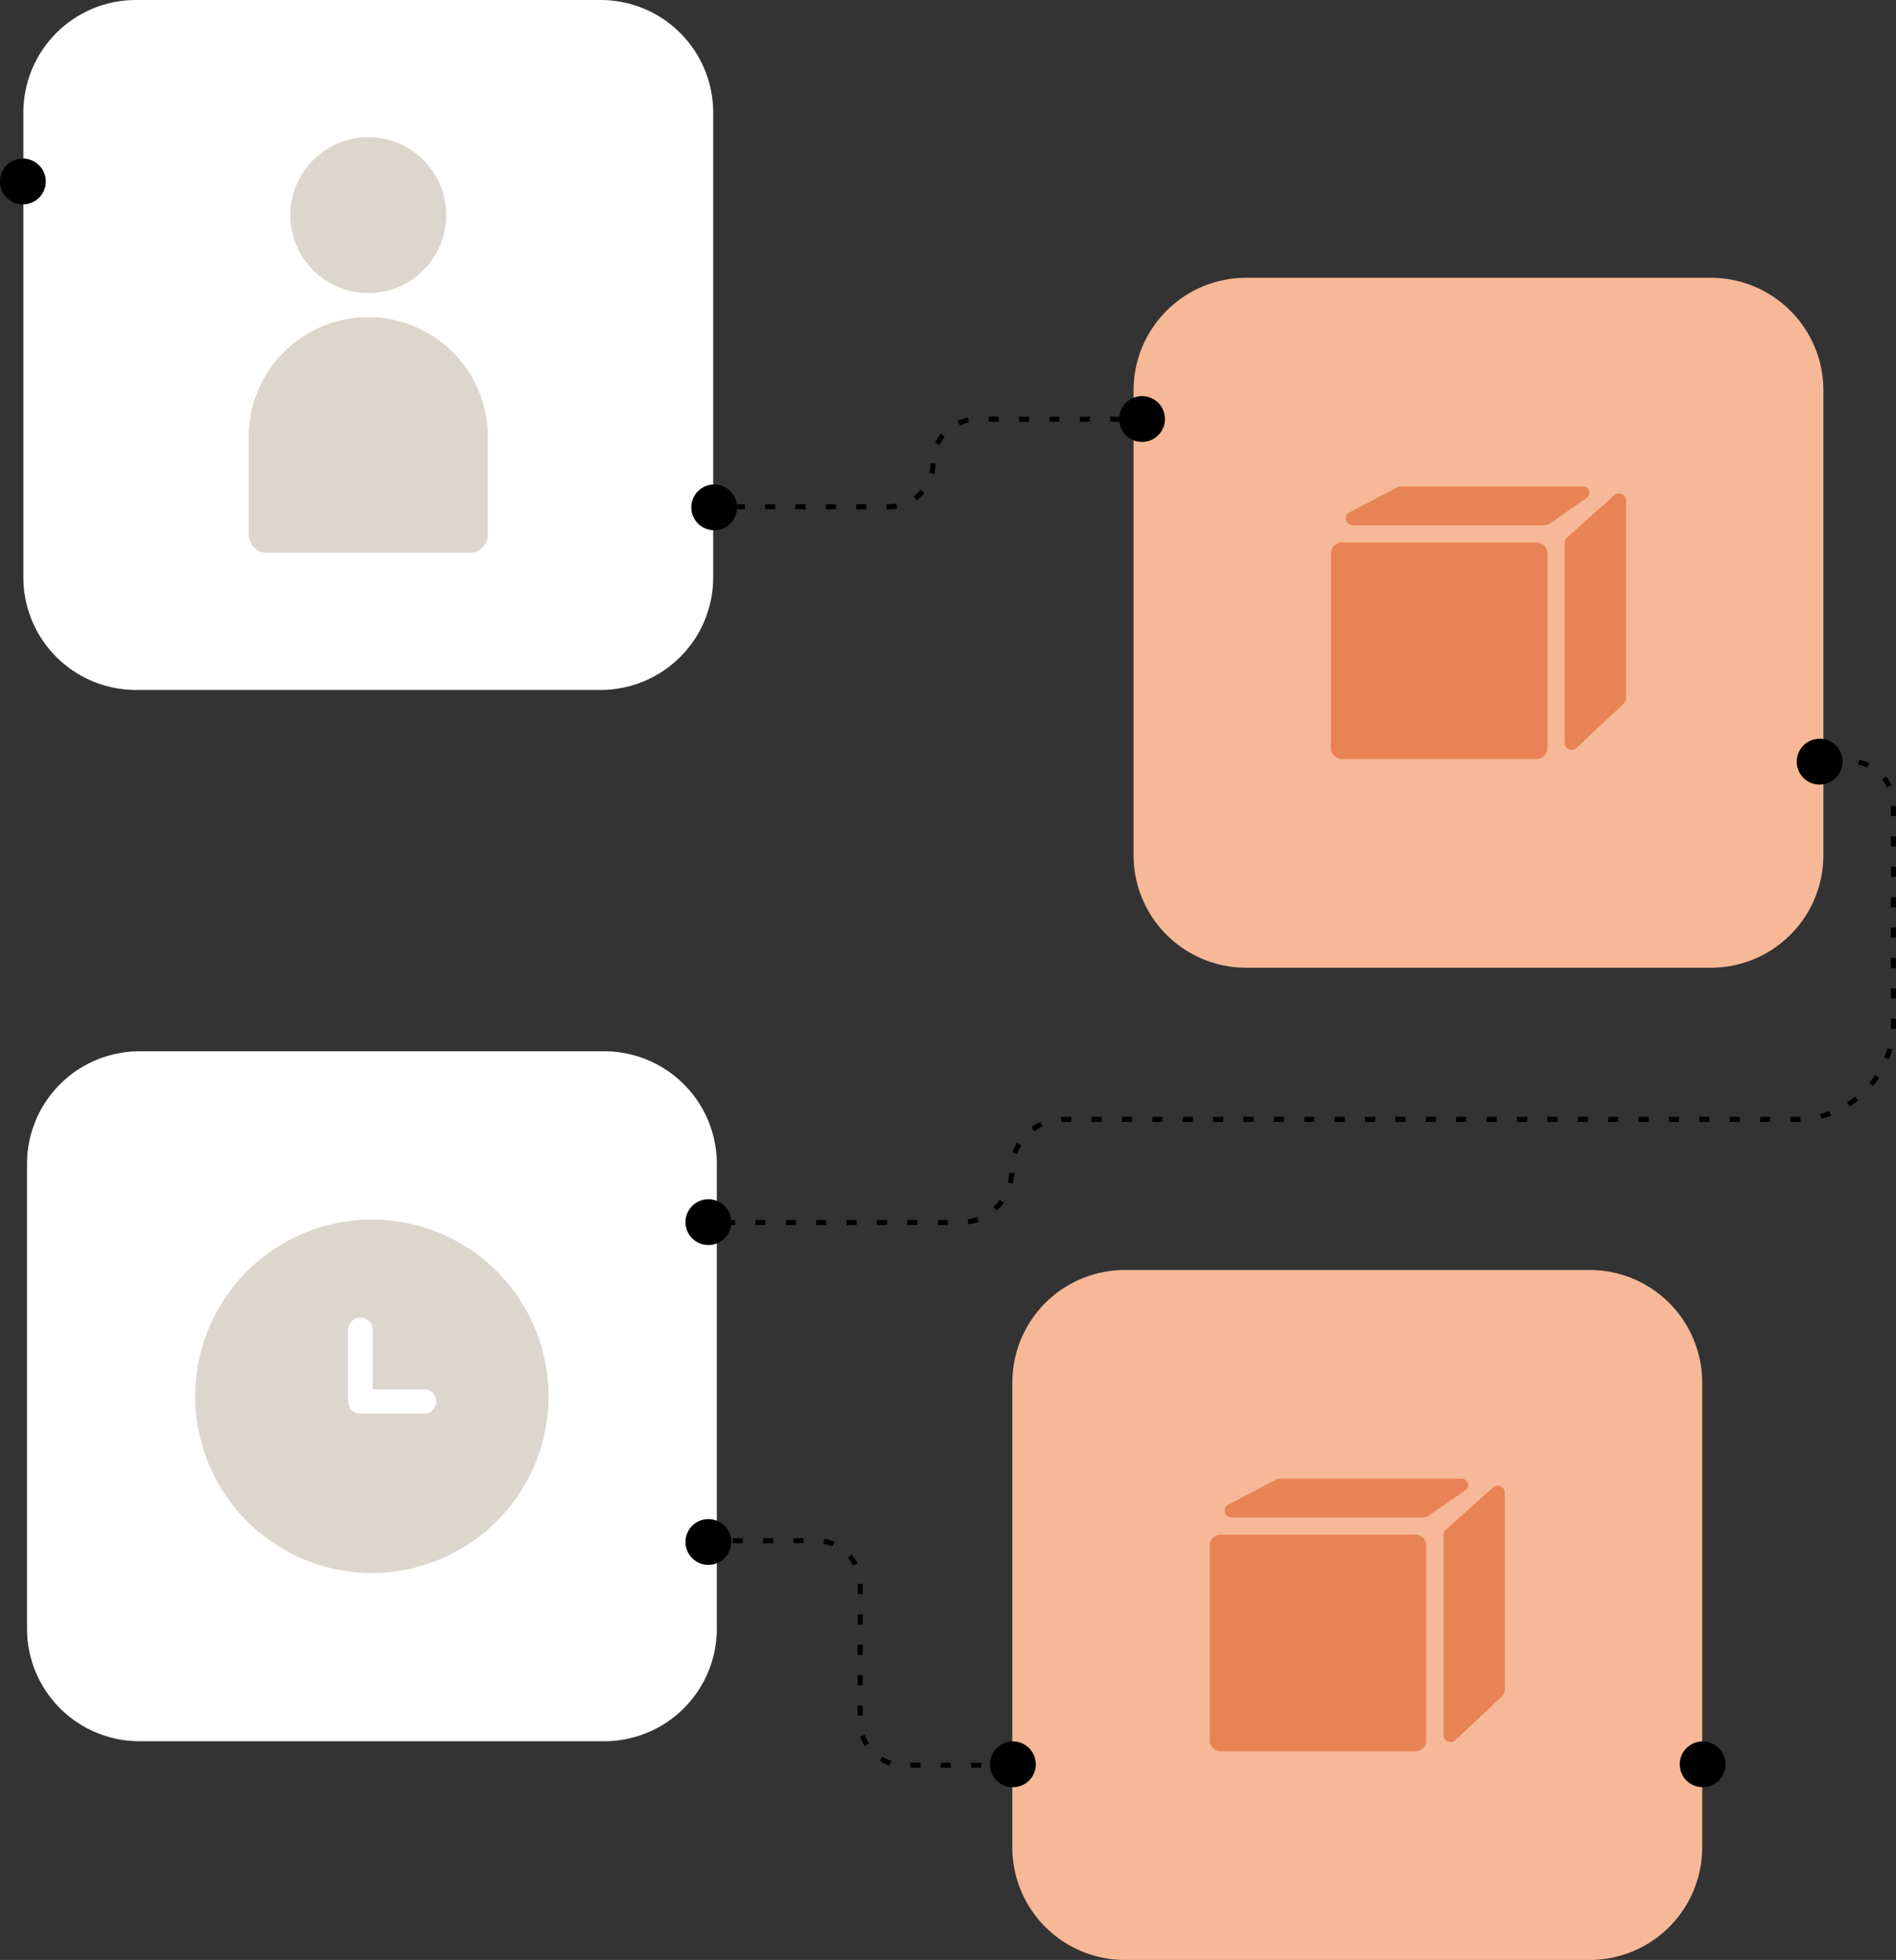<svg xmlns="http://www.w3.org/2000/svg" width="374.353" height="386.92" viewBox="0 0 374.353 386.92"><rect x="0" y="0" width="374.353" height="386.92" fill="#333333" stroke="none"/><g transform="translate(0 -31.778)"><g transform="translate(0 31.778)"><path d="M361.541,196.864H269.792a22.228,22.228,0,0,1-22.228-22.228V82.887a22.228,22.228,0,0,1,22.228-22.229h91.748a22.228,22.228,0,0,1,22.228,22.229v91.748a22.228,22.228,0,0,1-22.228,22.228" transform="translate(-23.751 -5.819)" fill="#f6b896"/><path d="M119.875,365.768H28.126A22.228,22.228,0,0,1,5.9,343.539V251.791a22.228,22.228,0,0,1,22.228-22.229h91.748A22.228,22.228,0,0,1,142.1,251.791v91.748a22.228,22.228,0,0,1-22.228,22.228" transform="translate(-0.566 -22.023)" fill="#fff"/><path d="M119.078,136.2H27.329A22.228,22.228,0,0,1,5.1,113.976V22.228A22.228,22.228,0,0,1,27.329,0h91.748a22.228,22.228,0,0,1,22.228,22.229v91.748A22.228,22.228,0,0,1,119.078,136.2" transform="translate(-0.489 0.001)" fill="#fff"/><path d="M335.068,413.526H243.319A22.228,22.228,0,0,1,221.091,391.3V299.549a22.228,22.228,0,0,1,22.228-22.229h91.748A22.228,22.228,0,0,1,357.3,299.549V391.3a22.228,22.228,0,0,1-22.228,22.228" transform="translate(-21.212 -26.605)" fill="#f6b896"/><path d="M190.966,109.328h-.507v-1h.507a8.223,8.223,0,0,0,1.4-.12l.171.985A9.224,9.224,0,0,1,190.966,109.328Zm-4.507,0h-2v-1h2Zm-6,0h-2v-1h2Zm-6,0h-2v-1h2Zm-6,0h-2v-1h2Zm-6,0h-2v-1h2Zm33.934-1.785-.594-.8a8.2,8.2,0,0,0,1.374-1.284l.762.647A9.2,9.2,0,0,1,196.393,107.542Zm3.45-5.176-.971-.237a8.173,8.173,0,0,0,.232-1.866l1,.009A9.174,9.174,0,0,1,199.844,102.366Zm1.083-5.746-.9-.439a9.158,9.158,0,0,1,1.14-1.777l.774.633A8.157,8.157,0,0,0,200.927,96.62Zm3.98-3.856-.41-.912a9.089,9.089,0,0,1,2.013-.637l.189.982A8.088,8.088,0,0,0,204.907,92.764Zm35.694-.713h-.007v-1h.007Zm-4.007,0h-2v-1h2Zm-6,0h-2v-1h2Zm-6,0h-2v-1h2Zm-6,0h-2v-1h2Zm-6,0h-2v-1h2Z" transform="translate(-15.395 -8.783)"/><path d="M214.82,381.258h-2v-1h2Zm-6,0h-2v-1h2Zm-6,0h-2v-1h2Zm-6,0h-2v-1h2Zm-6.11-.448a9.11,9.11,0,0,1-1.918-.883l.521-.854a8.108,8.108,0,0,0,1.707.786Zm-4.9-3.827a9.115,9.115,0,0,1-.911-1.9l.946-.324a8.112,8.112,0,0,0,.811,1.7Zm-.4-6.016h-1v-2h1Zm0-6h-1v-2h1Zm0-6h-1v-2h1Zm0-6h-1v-2h1Zm0-6h-1v-1.9q0-.049,0-.1l1-.012q0,.054,0,.109Zm-1.9-5.619a8.162,8.162,0,0,0-1.048-1.561l.76-.649a9.164,9.164,0,0,1,1.177,1.752Zm-4.059-3.772a8.088,8.088,0,0,0-1.8-.529l.168-.986a9.09,9.09,0,0,1,2.027.594Zm-5.713-.645h-2v-1h2Zm-6,0h-2v-1h2Zm-6,0h-2v-1h2Z" transform="translate(-15.075 -32.277)"/><path d="M202.145,257.785h-2v-1h2Zm-6,0h-2v-1h2Zm-6,0h-2v-1h2Zm-6,0h-2v-1h2Zm-6,0h-2v-1h2Zm-6,0h-2v-1h2Zm-6,0h-2v-1h2Zm-6,0h-2v-1h2Zm46.071-.126-.153-.988a9.636,9.636,0,0,0,1.838-.474l.344.939A10.638,10.638,0,0,1,206.215,257.659Zm5.587-2.7-.678-.735a9.757,9.757,0,0,0,1.265-1.417l.808.59A10.759,10.759,0,0,1,211.8,254.961Zm3.148-5.346-.972-.234a9.71,9.71,0,0,0,.261-1.881l1,.04A10.711,10.711,0,0,1,214.95,249.615Zm.888-5.849-.939-.345a10.66,10.66,0,0,1,.914-1.886l.853.522A9.659,9.659,0,0,0,215.838,243.766Zm3.392-4.486-.589-.808a10.7,10.7,0,0,1,1.806-1.062l.42.908A9.691,9.691,0,0,0,219.23,239.28Zm5.311-1.844-.039-1c.14-.005.282-.008.423-.008h1.6v1h-1.6C224.8,237.429,224.668,237.431,224.541,237.436Zm145.2-.007h-1.223v-1h1.223c.252,0,.506-.005.757-.015l.04,1C370.278,237.423,370.009,237.429,369.744,237.429Zm-5.223,0h-2v-1h2Zm-6,0h-2v-1h2Zm-6,0h-2v-1h2Zm-6,0h-2v-1h2Zm-6,0h-2v-1h2Zm-6,0h-2v-1h2Zm-6,0h-2v-1h2Zm-6,0h-2v-1h2Zm-6,0h-2v-1h2Zm-6,0h-2v-1h2Zm-6,0h-2v-1h2Zm-6,0h-2v-1h2Zm-6,0h-2v-1h2Zm-6,0h-2v-1h2Zm-6,0h-2v-1h2Zm-6,0h-2v-1h2Zm-6,0h-2v-1h2Zm-6,0h-2v-1h2Zm-6,0h-2v-1h2Zm-6,0h-2v-1h2Zm-6,0h-2v-1h2Zm-6,0h-2v-1h2Zm-6,0h-2v-1h2Zm142.075-.6-.247-.969a18.539,18.539,0,0,0,1.858-.579l.347.938A19.535,19.535,0,0,1,374.6,236.824Zm5.631-2.429-.535-.845a18.732,18.732,0,0,0,1.588-1.127l.62.784A19.743,19.743,0,0,1,380.227,234.395Zm4.6-4.048-.769-.639a18.753,18.753,0,0,0,1.165-1.56l.831.556A19.77,19.77,0,0,1,384.832,230.346Zm3.135-5.27-.929-.37a18.53,18.53,0,0,0,.624-1.844l.963.27A19.553,19.553,0,0,1,387.967,225.077Zm1.346-5.983-1-.064c.026-.4.039-.808.039-1.21v-.757h1v.757C389.354,218.244,389.34,218.672,389.313,219.094Zm.041-6.031h-1v-2h1Zm0-6h-1v-2h1Zm0-6h-1v-2h1Zm0-6h-1v-2h1Zm0-6h-1v-2h1Zm0-6h-1v-2h1Zm0-6h-1v-2h1Zm-1.769-5.667a8.149,8.149,0,0,0-.991-1.6l.783-.622a9.154,9.154,0,0,1,1.113,1.794Zm-3.92-3.916a8.09,8.09,0,0,0-1.783-.594l.2-.979a9.091,9.091,0,0,1,2,.668ZM378,166.714h-2v-1h2Z" transform="translate(-15.001 -15.946)"/><path d="M97.95,115.767H57.9a3.581,3.581,0,0,1-3.581-3.581V92.86a23.6,23.6,0,0,1,47.21,0v19.326a3.581,3.581,0,0,1-3.581,3.581" transform="translate(-5.212 -6.643)" fill="#dcd7cd"/><path d="M94.185,45.343A15.387,15.387,0,1,1,78.8,29.956,15.387,15.387,0,0,1,94.185,45.343" transform="translate(-6.084 -2.873)" fill="#dcd7cd"/><path d="M331.257,161.209H292.838a2.165,2.165,0,0,1-2.165-2.164v-38.42a2.165,2.165,0,0,1,2.165-2.164h38.419a2.165,2.165,0,0,1,2.164,2.164v38.42a2.165,2.165,0,0,1-2.164,2.164" transform="translate(-27.887 -11.364)" fill="#e78354"/><path d="M340.755,106.23H304.913a2.156,2.156,0,0,0-1.238.39l-9.149,4.794a1.356,1.356,0,0,0,.776,2.469h37.753a2.167,2.167,0,0,0,1.239-.389l7.173-5a1.242,1.242,0,0,0-.711-2.26" transform="translate(-28.201 -10.191)" fill="#e78354"/><path d="M353.4,149.213,344.04,158a1.375,1.375,0,0,1-2.316-1V117.48a1.371,1.371,0,0,1,.459-1.025l9.356-8.354a1.375,1.375,0,0,1,2.29,1.026v39.083a1.373,1.373,0,0,1-.433,1" transform="translate(-32.785 -10.337)" fill="#e78354"/><path d="M304.784,377.871H266.365a2.165,2.165,0,0,1-2.165-2.164v-38.42a2.165,2.165,0,0,1,2.165-2.164h38.419a2.165,2.165,0,0,1,2.164,2.164v38.42a2.164,2.164,0,0,1-2.164,2.164" transform="translate(-25.348 -32.151)" fill="#e78354"/><path d="M314.282,322.892H278.44a2.156,2.156,0,0,0-1.238.39l-9.149,4.794a1.356,1.356,0,0,0,.776,2.469h37.753a2.167,2.167,0,0,0,1.239-.389l7.173-5a1.242,1.242,0,0,0-.711-2.26" transform="translate(-25.661 -30.978)" fill="#e78354"/><path d="M326.923,365.875l-9.356,8.792a1.375,1.375,0,0,1-2.316-1V334.142a1.371,1.371,0,0,1,.459-1.025l9.356-8.354a1.375,1.375,0,0,1,2.29,1.026v39.083a1.373,1.373,0,0,1-.433,1" transform="translate(-30.245 -31.123)" fill="#e78354"/><path d="M77.523,266.309A34.882,34.882,0,1,0,112.4,301.19a34.877,34.877,0,0,0-34.882-34.881m10.331,38.349H75.263a2.416,2.416,0,0,1-2.417-2.417v-14.2a2.417,2.417,0,0,1,4.833,0v11.78H87.853a2.417,2.417,0,0,1,0,4.833" transform="translate(-4.092 -25.549)" fill="#dcd7cd"/><path d="M4.52,34.628A4.52,4.52,0,1,1,0,39.148a4.521,4.521,0,0,1,4.52-4.52" transform="translate(0 -3.321)"/><path d="M155.5,105.791a4.52,4.52,0,1,1-4.52,4.52,4.521,4.521,0,0,1,4.52-4.52" transform="translate(-14.485 -10.149)"/><path d="M248.942,86.5a4.52,4.52,0,1,1-4.52,4.52,4.521,4.521,0,0,1,4.52-4.52" transform="translate(-23.45 -8.298)"/><path d="M396.923,161.323a4.52,4.52,0,1,1-4.52,4.52,4.521,4.521,0,0,1,4.52-4.52" transform="translate(-37.647 -15.477)"/><path d="M154.227,261.87a4.52,4.52,0,1,1-4.52,4.52,4.521,4.521,0,0,1,4.52-4.52" transform="translate(-14.363 -25.123)"/><path d="M154.227,331.711a4.52,4.52,0,1,1-4.52,4.52,4.521,4.521,0,0,1,4.52-4.52" transform="translate(-14.363 -31.824)"/><path d="M220.735,380.26a4.52,4.52,0,1,1-4.52,4.52,4.521,4.521,0,0,1,4.52-4.52" transform="translate(-20.744 -36.482)"/><path d="M371.377,380.26a4.52,4.52,0,1,1-4.52,4.52,4.521,4.521,0,0,1,4.52-4.52" transform="translate(-35.197 -36.482)"/><rect width="374.305" height="386.919" transform="translate(0 0.001)" fill="none"/></g></g></svg>
